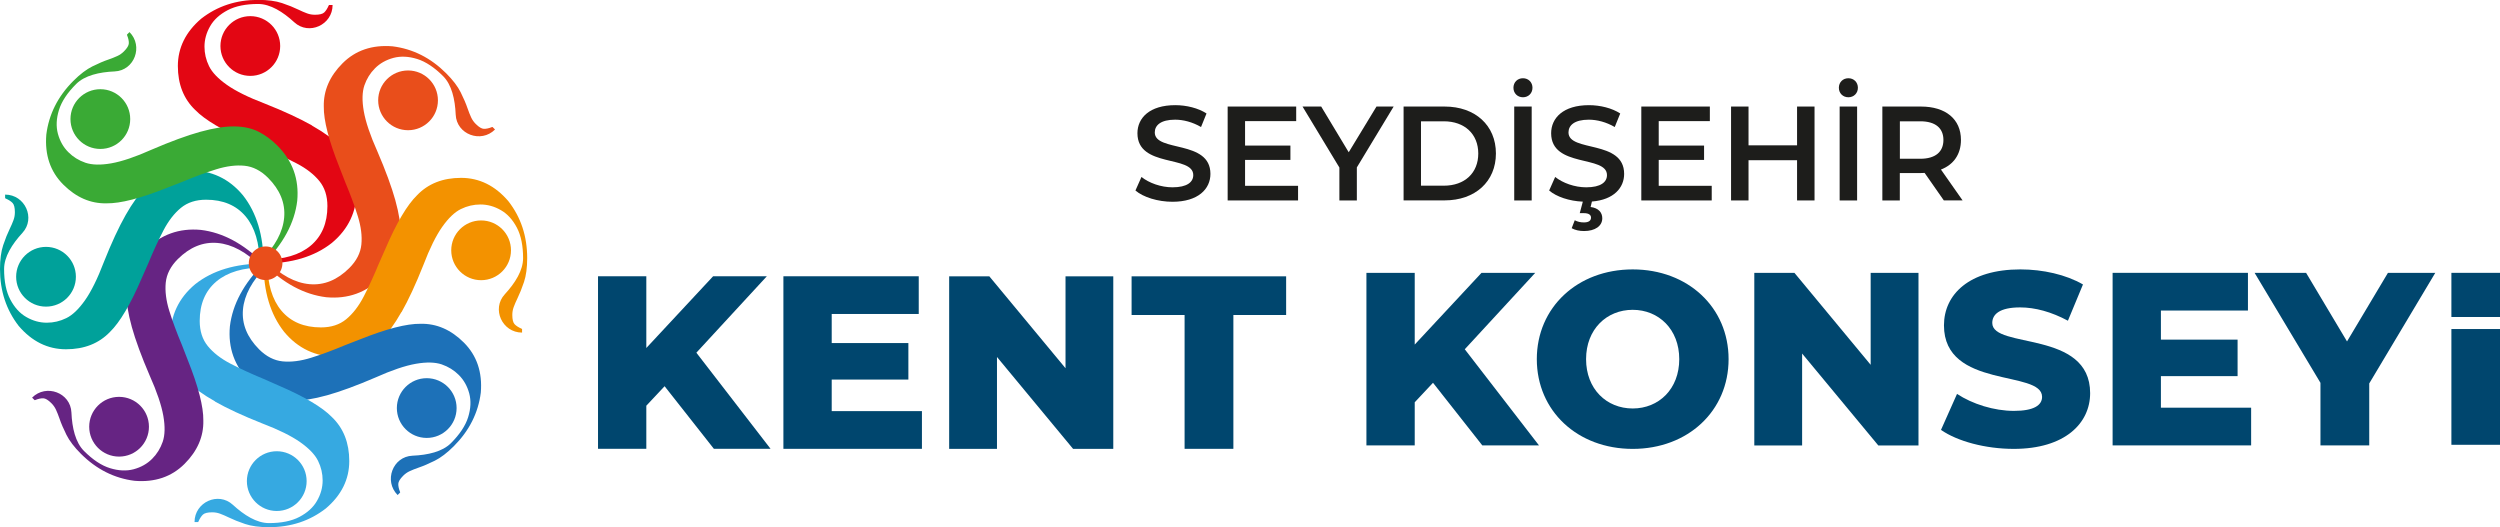 <?xml version="1.0" encoding="UTF-8"?><svg id="katman_2" xmlns="http://www.w3.org/2000/svg" viewBox="0 0 415.08 87.52"><defs><style>.cls-1{fill:#e94e1b;}.cls-1,.cls-2,.cls-3,.cls-4,.cls-5,.cls-6,.cls-7,.cls-8,.cls-9,.cls-10{stroke-width:0px;}.cls-2{fill:#1d71b8;}.cls-3{fill:#e30613;}.cls-4{fill:#3aaa35;}.cls-5{fill:#f39200;}.cls-6{fill:#00466e;}.cls-7{fill:#662483;}.cls-8{fill:#00a19a;}.cls-9{fill:#36a9e1;}.cls-10{fill:#1d1d1b;}</style></defs><g id="katman_1"><path class="cls-6" d="m110.34,64.13l-3.03,3.23v7.16h-8.02v-28.65h8.02v11.91l11.09-11.91h8.92l-11.7,12.69,12.32,15.96h-9.41l-8.18-10.39Z"/><path class="cls-6" d="m153.07,68.26v6.26h-23v-28.65h22.47v6.26h-14.45v4.83h12.73v6.06h-12.73v5.24h14.98Z"/><path class="cls-6" d="m184.84,45.88v28.65h-6.67l-12.64-15.26v15.26h-7.94v-28.65h6.67l12.65,15.26v-15.26h7.94Z"/><path class="cls-6" d="m196.68,52.3h-8.8v-6.42h25.66v6.42h-8.76v22.22h-8.1v-22.22Z"/><path class="cls-6" d="m407.01,54.63h8.07v19.22h-8.07v-19.22Z"/><path class="cls-6" d="m407.01,45.3h8.07v7.33h-8.07v-7.33Z"/><path class="cls-6" d="m237.92,63.56l-3.03,3.23v7.16h-8.02v-28.65h8.02v11.91l11.09-11.91h8.92l-11.7,12.69,12.32,15.96h-9.41l-8.18-10.39Z"/><path class="cls-6" d="m255.16,59.63c0-8.59,6.75-14.9,15.92-14.9s15.92,6.3,15.92,14.9-6.75,14.9-15.92,14.9-15.92-6.3-15.92-14.9Zm23.65,0c0-4.95-3.4-8.19-7.73-8.19s-7.74,3.23-7.74,8.19,3.4,8.19,7.74,8.19,7.73-3.23,7.73-8.19Z"/><path class="cls-6" d="m318.53,45.31v28.65h-6.67l-12.65-15.26v15.26h-7.94v-28.65h6.67l12.65,15.26v-15.26h7.94Z"/><path class="cls-6" d="m322.27,71.37l2.66-5.97c2.54,1.68,6.14,2.82,9.45,2.82s4.67-.94,4.67-2.33c0-4.54-16.29-1.23-16.29-11.87,0-5.12,4.17-9.29,12.69-9.29,3.72,0,7.57.86,10.39,2.5l-2.5,6.02c-2.74-1.47-5.44-2.21-7.94-2.21-3.4,0-4.62,1.15-4.62,2.58,0,4.38,16.25,1.1,16.25,11.66,0,4.99-4.17,9.25-12.69,9.25-4.71,0-9.37-1.27-12.07-3.15Z"/><path class="cls-6" d="m373.76,67.69v6.26h-23v-28.65h22.47v6.26h-14.45v4.83h12.73v6.06h-12.73v5.24h14.98Z"/><path class="cls-6" d="m393.37,63.68v10.27h-8.1v-10.39l-10.93-18.25h8.55l6.79,11.38,6.79-11.38h7.86l-10.97,18.37Z"/><path class="cls-10" d="m188.52,31.63l1-2.25c1.25,1,3.23,1.72,5.15,1.72,2.43,0,3.45-.87,3.45-2.03,0-3.36-9.27-1.16-9.27-6.95,0-2.52,2-4.66,6.28-4.66,1.87,0,3.83.49,5.19,1.38l-.91,2.25c-1.4-.82-2.94-1.22-4.3-1.22-2.4,0-3.38.94-3.38,2.12,0,3.32,9.24,1.16,9.24,6.88,0,2.5-2.03,4.63-6.3,4.63-2.43,0-4.86-.76-6.15-1.87Z"/><path class="cls-10" d="m215.52,30.85v2.43h-11.69v-15.59h11.38v2.42h-8.49v4.06h7.53v2.38h-7.53v4.3h8.8Z"/><path class="cls-10" d="m225.28,27.78v5.5h-2.9v-5.46l-6.12-10.13h3.1l4.57,7.59,4.61-7.59h2.85l-6.1,10.09Z"/><path class="cls-10" d="m233.04,17.69h6.82c5.06,0,8.51,3.12,8.51,7.79s-3.45,7.79-8.51,7.79h-6.82v-15.59Zm6.68,13.14c3.48,0,5.72-2.12,5.72-5.34s-2.25-5.35-5.72-5.35h-3.79v10.69h3.79Z"/><path class="cls-10" d="m251.28,14.57c0-.91.67-1.58,1.58-1.58s1.58.67,1.58,1.58-.67,1.58-1.58,1.58-1.58-.67-1.58-1.58Zm.13,3.12h2.9v15.59h-2.9v-15.59Z"/><path class="cls-10" d="m264.31,33.46l-.22.91c1.31.16,1.94.91,1.94,1.87,0,1.29-1.2,2.12-3.03,2.12-.8,0-1.49-.16-2.05-.47l.51-1.32c.47.25.96.36,1.52.36.82,0,1.18-.31,1.18-.8,0-.42-.33-.74-1.18-.74h-.69l.51-1.91c-2.25-.09-4.39-.82-5.59-1.85l1-2.25c1.25,1,3.23,1.72,5.15,1.72,2.43,0,3.45-.87,3.45-2.03,0-3.36-9.27-1.16-9.27-6.95,0-2.52,2-4.66,6.28-4.66,1.87,0,3.83.49,5.19,1.38l-.91,2.25c-1.4-.82-2.94-1.22-4.3-1.22-2.4,0-3.38.94-3.38,2.12,0,3.32,9.24,1.16,9.24,6.88,0,2.3-1.71,4.3-5.35,4.59Z"/><path class="cls-10" d="m284.2,30.85v2.43h-11.69v-15.59h11.38v2.42h-8.49v4.06h7.53v2.38h-7.53v4.3h8.8Z"/><path class="cls-10" d="m301.27,17.69v15.59h-2.9v-6.68h-8.06v6.68h-2.9v-15.59h2.9v6.44h8.06v-6.44h2.9Z"/><path class="cls-10" d="m305.31,14.57c0-.91.67-1.58,1.58-1.58s1.58.67,1.58,1.58-.67,1.58-1.58,1.58-1.58-.67-1.58-1.58Zm.13,3.12h2.9v15.59h-2.9v-15.59Z"/><path class="cls-10" d="m322.74,33.28l-3.19-4.57c-.2.02-.4.02-.6.02h-3.52v4.55h-2.9v-15.59h6.41c4.1,0,6.64,2.09,6.64,5.54,0,2.36-1.2,4.1-3.32,4.92l3.59,5.12h-3.12Zm-3.92-13.14h-3.38v6.22h3.38c2.54,0,3.85-1.16,3.85-3.12s-1.32-3.1-3.85-3.1Z"/><path class="cls-3" d="m51.81,20.86c2.01,1.14,3.56,2.26,4.63,3.37s1.81,2.25,2.21,3.44.59,2.47.59,3.84c0,3.59-1.38,6.53-4.15,8.83-2.9,2.28-6.68,3.41-11.33,3.41-1.45,0-2.02-.65,0-.65,3.37,0,5.98-.77,7.83-2.32,1.84-1.55,2.77-3.74,2.77-6.56,0-1.69-.45-3.08-1.35-4.18-.9-1.1-2.15-2.07-3.74-2.9s-3.41-1.67-5.47-2.52c-.8-.35-1.63-.72-2.47-1.09-4.34-1.86-7.31-3.62-8.92-5.27-1.92-1.84-2.88-4.28-2.88-7.3s1.3-5.66,3.88-7.86c2.67-2.08,5.82-3.12,9.45-3.12,1.59,0,2.91.18,3.96.53,1.05.35,1.96.72,2.72,1.09.53.26,1.01.46,1.44.62s.87.23,1.32.23c.75,0,1.26-.13,1.53-.38.27-.26.52-.64.74-1.15l.06-.09h.59c0,3.3-3.94,5.1-6.36,2.87-1.88-1.73-3.97-3.04-6-3.04s-3.75.34-5.06,1.03-2.29,1.57-2.91,2.66c-.63,1.09-.94,2.22-.94,3.4,0,1.12.25,2.2.76,3.24.51,1.04,1.5,2.07,2.96,3.1s3.58,2.08,6.34,3.13c3.2,1.27,5.8,2.48,7.81,3.62Z"/><circle class="cls-3" cx="41.56" cy="7.64" r="4.96"/><path class="cls-1" d="m65.64,33.26c.62,2.23.91,4.11.89,5.66s-.31,2.88-.87,3.99-1.33,2.16-2.3,3.13c-2.54,2.54-5.6,3.64-9.18,3.31-3.66-.44-7.14-2.31-10.42-5.6-1.03-1.03-.97-1.89.46-.46,2.39,2.39,4.78,3.68,7.18,3.89,2.4.21,4.6-.69,6.6-2.68,1.19-1.19,1.86-2.5,2-3.91.14-1.41-.06-2.98-.59-4.69s-1.23-3.6-2.09-5.65c-.32-.82-.64-1.66-.98-2.52-1.75-4.38-2.61-7.73-2.58-10.03-.06-2.66.98-5.06,3.12-7.2s4.92-3.09,8.3-2.81c3.36.42,6.32,1.91,8.89,4.47,1.12,1.12,1.93,2.18,2.42,3.17.49.99.88,1.89,1.15,2.69.19.56.39,1.04.58,1.46s.45.78.77,1.1c.53.53.98.8,1.35.81.37.01.82-.08,1.33-.29l.1-.02.42.42h0c-2.33,2.33-6.39.82-6.53-2.47-.11-2.55-.66-4.96-2.09-6.39s-2.89-2.41-4.31-2.85-2.73-.5-3.94-.18c-1.21.33-2.24.9-3.07,1.74-.79.79-1.37,1.73-1.75,2.83-.37,1.1-.41,2.52-.1,4.29s1.06,4,2.27,6.7c1.36,3.16,2.35,5.86,2.97,8.08Z"/><circle class="cls-1" cx="67.75" cy="16.66" r="4.96"/><path class="cls-5" d="m66.65,51.81c-1.14,2.01-2.26,3.56-3.37,4.63s-2.25,1.81-3.44,2.21-2.47.59-3.84.59c-3.59,0-6.53-1.38-8.83-4.15-2.28-2.9-3.41-6.68-3.41-11.33,0-1.45.65-2.02.65,0,0,3.37.77,5.98,2.32,7.83,1.55,1.84,3.74,2.77,6.56,2.77,1.69,0,3.08-.45,4.18-1.35,1.1-.9,2.07-2.15,2.9-3.74s1.67-3.41,2.52-5.47c.35-.8.72-1.63,1.09-2.47,1.86-4.34,3.62-7.31,5.27-8.92,1.84-1.92,4.28-2.88,7.3-2.88,3.04,0,5.66,1.3,7.86,3.88,2.08,2.67,3.12,5.82,3.12,9.45,0,1.59-.18,2.91-.53,3.96-.35,1.05-.72,1.96-1.09,2.72-.26.53-.46,1.01-.62,1.44s-.23.87-.23,1.32c0,.75.13,1.26.38,1.53.26.27.64.52,1.15.74l.09.06v.59s0,0,0,0c-3.3,0-5.1-3.94-2.87-6.36,1.73-1.88,3.04-3.97,3.04-6s-.34-3.75-1.03-5.06-1.57-2.29-2.66-2.91c-1.09-.63-2.22-.94-3.4-.94-1.12,0-2.2.25-3.24.76-1.04.51-2.07,1.5-3.1,2.96s-2.08,3.58-3.13,6.34c-1.27,3.2-2.48,5.8-3.62,7.81Z"/><circle class="cls-5" cx="79.88" cy="41.56" r="4.96"/><path class="cls-2" d="m54.26,65.64c-2.23.62-4.11.91-5.66.89s-2.88-.31-3.99-.87-2.16-1.33-3.13-2.3c-2.54-2.54-3.64-5.6-3.31-9.18.44-3.66,2.31-7.14,5.6-10.42,1.03-1.03,1.89-.97.46.46-2.39,2.39-3.68,4.78-3.89,7.18-.21,2.4.69,4.6,2.68,6.6,1.19,1.19,2.5,1.86,3.91,2,1.41.14,2.98-.06,4.69-.59s3.6-1.23,5.65-2.09c.82-.32,1.66-.64,2.52-.98,4.38-1.75,7.73-2.61,10.03-2.58,2.66-.06,5.06.98,7.2,3.12,2.15,2.15,3.09,4.92,2.81,8.3-.42,3.36-1.91,6.32-4.47,8.89-1.12,1.12-2.18,1.93-3.17,2.42-.99.49-1.89.88-2.69,1.15-.56.19-1.04.39-1.46.58s-.78.45-1.1.77c-.53.53-.8.98-.81,1.35-.01.37.08.82.29,1.33l.02.1-.42.42h0c-2.33-2.33-.82-6.39,2.47-6.53,2.55-.11,4.96-.66,6.39-2.09s2.41-2.89,2.85-4.31.5-2.73.18-3.94c-.33-1.21-.9-2.24-1.74-3.07-.79-.79-1.73-1.37-2.83-1.75-1.1-.37-2.52-.41-4.29-.1s-4,1.06-6.7,2.27c-3.16,1.36-5.86,2.35-8.08,2.97Z"/><circle class="cls-2" cx="70.85" cy="67.75" r="4.96"/><path class="cls-9" d="m35.71,66.65c-2.01-1.14-3.56-2.26-4.63-3.37-1.08-1.11-1.81-2.25-2.21-3.44s-.59-2.47-.59-3.84c0-3.59,1.38-6.53,4.15-8.83,2.9-2.28,6.68-3.41,11.33-3.41,1.45,0,2.02.65,0,.65-3.37,0-5.98.77-7.83,2.32-1.84,1.55-2.77,3.74-2.77,6.56,0,1.69.45,3.08,1.35,4.18.9,1.1,2.15,2.07,3.74,2.9s3.41,1.67,5.47,2.52c.8.35,1.63.72,2.47,1.09,4.34,1.86,7.31,3.62,8.92,5.27,1.92,1.84,2.88,4.28,2.88,7.3,0,3.04-1.3,5.66-3.88,7.86-2.67,2.08-5.82,3.12-9.45,3.12-1.59,0-2.91-.18-3.96-.53-1.05-.35-1.96-.72-2.72-1.09-.53-.26-1.01-.46-1.44-.62s-.87-.23-1.32-.23c-.75,0-1.26.13-1.53.38-.27.26-.52.64-.74,1.15l-.06.09h-.59s0,0,0,0c0-3.3,3.94-5.1,6.36-2.87,1.88,1.73,3.97,3.04,6,3.04,2.06,0,3.75-.34,5.06-1.03s2.29-1.57,2.91-2.66c.63-1.09.94-2.22.94-3.4,0-1.12-.25-2.2-.76-3.24-.51-1.04-1.5-2.07-2.96-3.1s-3.58-2.08-6.34-3.13c-3.2-1.27-5.8-2.48-7.81-3.62Z"/><circle class="cls-9" cx="45.95" cy="79.88" r="4.96"/><path class="cls-7" d="m21.88,54.26c-.62-2.23-.91-4.11-.89-5.66.02-1.55.31-2.88.87-3.99s1.33-2.16,2.3-3.13c2.54-2.54,5.6-3.64,9.18-3.31,3.66.44,7.14,2.31,10.42,5.6,1.03,1.03.97,1.89-.46.46-2.39-2.39-4.78-3.68-7.18-3.89-2.4-.21-4.6.69-6.6,2.68-1.19,1.19-1.86,2.5-2,3.91-.14,1.41.06,2.98.59,4.69s1.23,3.6,2.09,5.65c.32.82.64,1.66.98,2.52,1.75,4.38,2.61,7.73,2.58,10.03.06,2.66-.98,5.06-3.12,7.2-2.15,2.15-4.92,3.09-8.3,2.81-3.36-.42-6.32-1.91-8.89-4.47-1.12-1.12-1.93-2.18-2.42-3.17-.49-.99-.88-1.89-1.15-2.69-.19-.56-.39-1.04-.58-1.46s-.45-.78-.77-1.1c-.53-.53-.98-.8-1.35-.81-.37-.01-.82.08-1.33.29l-.1.02-.42-.42h0c2.33-2.33,6.39-.82,6.53,2.47.11,2.55.66,4.96,2.09,6.39,1.46,1.46,2.89,2.41,4.31,2.85s2.73.5,3.94.18c1.21-.33,2.24-.9,3.07-1.74.79-.79,1.37-1.73,1.75-2.83.37-1.1.41-2.52.1-4.29-.31-1.76-1.06-4-2.27-6.7-1.36-3.16-2.35-5.86-2.97-8.08Z"/><circle class="cls-7" cx="19.77" cy="70.85" r="4.96"/><path class="cls-8" d="m20.86,35.71c1.14-2.01,2.26-3.56,3.37-4.63,1.11-1.08,2.25-1.81,3.44-2.21s2.47-.59,3.84-.59c3.59,0,6.53,1.38,8.83,4.15,2.28,2.9,3.41,6.68,3.41,11.33,0,1.45-.65,2.02-.65,0,0-3.37-.77-5.98-2.32-7.83-1.55-1.84-3.74-2.77-6.56-2.77-1.69,0-3.08.45-4.18,1.35-1.1.9-2.07,2.15-2.9,3.74s-1.67,3.41-2.52,5.47c-.35.8-.72,1.63-1.09,2.47-1.86,4.34-3.62,7.31-5.27,8.92-1.84,1.92-4.28,2.88-7.3,2.88-3.04,0-5.66-1.3-7.86-3.88C1.04,51.45,0,48.3,0,44.67c0-1.59.18-2.91.53-3.96.35-1.05.72-1.96,1.09-2.72.26-.53.46-1.01.62-1.44s.23-.87.23-1.32c0-.75-.13-1.26-.38-1.53-.26-.27-.64-.52-1.15-.74l-.09-.06v-.59s0,0,0,0c3.3,0,5.1,3.94,2.87,6.36-1.73,1.88-3.04,3.97-3.04,6,0,2.06.34,3.75,1.03,5.06s1.57,2.29,2.66,2.91c1.09.63,2.22.94,3.4.94,1.12,0,2.2-.25,3.24-.76,1.04-.51,2.07-1.5,3.1-2.96,1.03-1.46,2.08-3.58,3.13-6.34,1.27-3.2,2.48-5.8,3.62-7.81Z"/><circle class="cls-8" cx="7.64" cy="45.95" r="4.96"/><path class="cls-4" d="m33.26,21.88c2.23-.62,4.11-.91,5.66-.89,1.55.02,2.88.31,3.99.87s2.16,1.33,3.13,2.3c2.54,2.54,3.64,5.6,3.31,9.18-.44,3.66-2.31,7.14-5.6,10.42-1.03,1.03-1.89.97-.46-.46,2.39-2.39,3.68-4.78,3.89-7.18.21-2.4-.69-4.6-2.68-6.6-1.19-1.19-2.5-1.86-3.91-2-1.41-.14-2.98.06-4.69.59s-3.6,1.23-5.65,2.09c-.82.32-1.66.64-2.52.98-4.38,1.75-7.73,2.61-10.03,2.58-2.66.06-5.06-.98-7.2-3.12-2.15-2.15-3.09-4.92-2.81-8.3.42-3.36,1.91-6.32,4.47-8.89,1.12-1.12,2.18-1.93,3.17-2.42.99-.49,1.89-.88,2.69-1.15.56-.19,1.04-.39,1.46-.58s.78-.45,1.1-.77c.53-.53.8-.98.81-1.35.01-.37-.08-.82-.29-1.33l-.02-.1.42-.42h0c2.33,2.33.82,6.39-2.47,6.53-2.55.11-4.96.66-6.39,2.09-1.46,1.46-2.41,2.89-2.85,4.31s-.5,2.73-.18,3.94c.33,1.21.9,2.24,1.74,3.07.79.79,1.73,1.37,2.83,1.75,1.1.37,2.52.41,4.29.1,1.76-.31,4-1.06,6.7-2.27,3.16-1.36,5.86-2.35,8.08-2.97Z"/><circle class="cls-4" cx="16.66" cy="19.77" r="4.96"/><circle class="cls-1" cx="44.1" cy="43.71" r="2.79"/></g></svg>